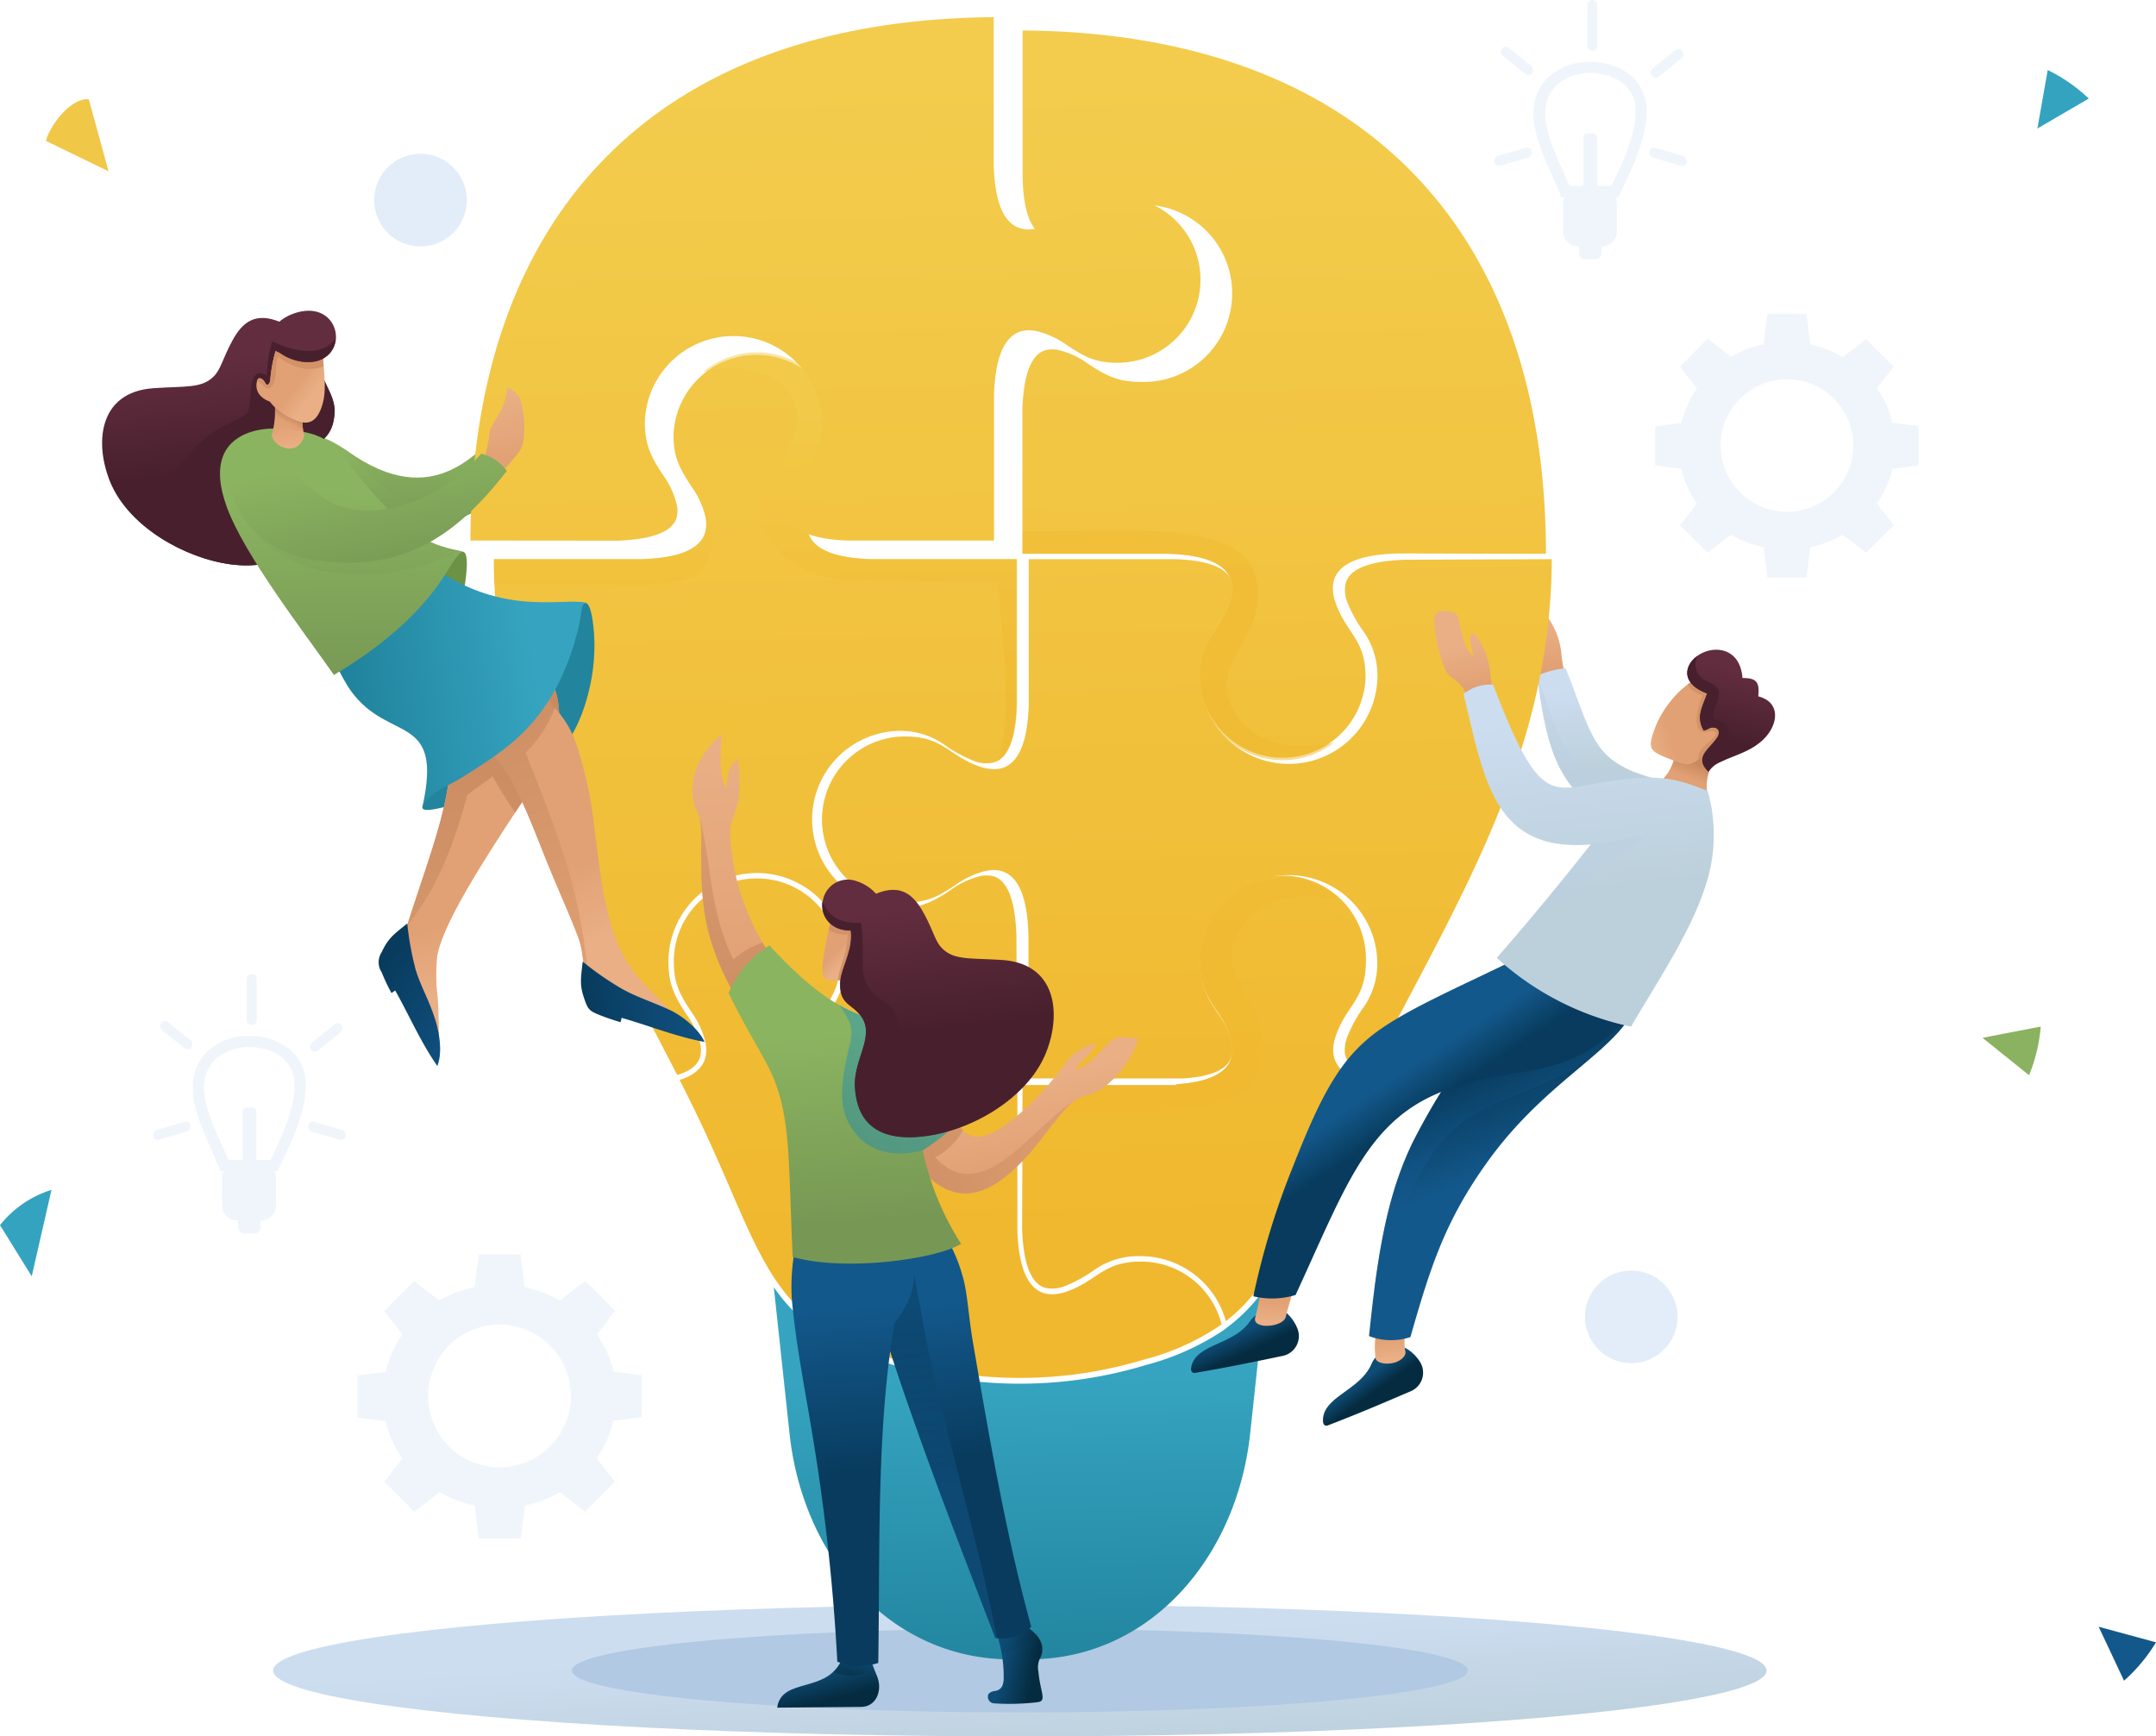 <svg xmlns="http://www.w3.org/2000/svg" xmlns:xlink="http://www.w3.org/1999/xlink" viewBox="0 0 288.1 232.03"><defs><style>.cls-1{isolation:isolate;}.cls-2{fill:url(#linear-gradient);}.cls-3{fill:#b1c9e2;}.cls-10,.cls-11,.cls-12,.cls-13,.cls-14,.cls-15,.cls-16,.cls-17,.cls-18,.cls-19,.cls-20,.cls-21,.cls-22,.cls-23,.cls-24,.cls-25,.cls-26,.cls-27,.cls-28,.cls-29,.cls-3,.cls-30,.cls-31,.cls-32,.cls-33,.cls-34,.cls-35,.cls-36,.cls-37,.cls-38,.cls-39,.cls-4,.cls-40,.cls-41,.cls-42,.cls-43,.cls-44,.cls-45,.cls-46,.cls-47,.cls-48,.cls-49,.cls-5,.cls-50,.cls-51,.cls-52,.cls-53,.cls-54,.cls-55,.cls-56,.cls-57,.cls-58,.cls-59,.cls-6,.cls-60,.cls-61,.cls-62,.cls-63,.cls-64,.cls-65,.cls-66,.cls-68,.cls-69,.cls-7,.cls-70,.cls-71,.cls-72,.cls-8,.cls-9{fill-rule:evenodd;}.cls-4{fill:url(#linear-gradient-2);}.cls-10,.cls-13,.cls-27,.cls-37,.cls-44,.cls-5,.cls-56,.cls-58,.cls-60,.cls-63,.cls-7{mix-blend-mode:multiply;}.cls-10,.cls-44,.cls-5,.cls-56,.cls-58,.cls-60,.cls-63,.cls-7{opacity:0.5;}.cls-5{fill:url(#linear-gradient-3);}.cls-6{fill:url(#linear-gradient-4);}.cls-7{fill:url(#linear-gradient-5);}.cls-8{fill:url(#linear-gradient-6);}.cls-9{fill:url(#linear-gradient-7);}.cls-10{fill:url(#linear-gradient-8);}.cls-11{fill:url(#linear-gradient-9);}.cls-12{fill:url(#linear-gradient-10);}.cls-13,.cls-27,.cls-37{opacity:0.35;}.cls-13{fill:url(#linear-gradient-11);}.cls-14{fill:url(#linear-gradient-12);}.cls-15{fill:#6b9245;}.cls-16{fill:#23849d;}.cls-17{fill:url(#linear-gradient-13);}.cls-18{fill:url(#linear-gradient-14);}.cls-19{fill:url(#linear-gradient-15);}.cls-20{fill:url(#linear-gradient-16);}.cls-21{fill:#48202d;}.cls-22{fill:url(#linear-gradient-17);}.cls-23{fill:url(#linear-gradient-18);}.cls-24{fill:url(#linear-gradient-19);}.cls-25{fill:url(#linear-gradient-20);}.cls-26{fill:url(#linear-gradient-21);}.cls-27{fill:url(#linear-gradient-22);}.cls-28{fill:url(#linear-gradient-23);}.cls-29{fill:url(#linear-gradient-24);}.cls-30{fill:url(#linear-gradient-25);}.cls-31{fill:#d39268;}.cls-32{fill:#622d3f;}.cls-33{fill:url(#linear-gradient-26);}.cls-34{fill:url(#linear-gradient-27);}.cls-35{fill:url(#linear-gradient-28);}.cls-36{fill:url(#linear-gradient-29);}.cls-37{fill:#bbcee3;}.cls-38{fill:url(#linear-gradient-30);}.cls-39{fill:url(#linear-gradient-31);}.cls-40{fill:url(#linear-gradient-32);}.cls-41{fill:url(#linear-gradient-33);}.cls-42{fill:url(#linear-gradient-34);}.cls-43{fill:url(#linear-gradient-35);}.cls-44{fill:url(#linear-gradient-36);}.cls-45{fill:url(#linear-gradient-37);}.cls-46{fill:url(#linear-gradient-38);}.cls-47{fill:url(#linear-gradient-39);}.cls-48{fill:url(#linear-gradient-40);}.cls-49{fill:url(#linear-gradient-41);}.cls-50{fill:url(#linear-gradient-42);}.cls-51{fill:url(#linear-gradient-43);}.cls-52{fill:url(#linear-gradient-44);}.cls-53{fill:url(#linear-gradient-45);}.cls-54{fill:url(#linear-gradient-46);}.cls-55{fill:url(#linear-gradient-47);}.cls-56{fill:url(#linear-gradient-48);}.cls-57{fill:url(#linear-gradient-49);}.cls-58{fill:url(#linear-gradient-50);}.cls-59{fill:url(#linear-gradient-51);}.cls-60{fill:url(#linear-gradient-52);}.cls-61{fill:url(#linear-gradient-53);}.cls-62{fill:url(#linear-gradient-54);}.cls-63{fill:url(#linear-gradient-55);}.cls-64{fill:url(#linear-gradient-56);}.cls-65{fill:url(#linear-gradient-57);}.cls-66{fill:#eff5fb;}.cls-67,.cls-68{fill:#e3edf9;}.cls-69{fill:#f1c748;}.cls-70{fill:#34a3c0;}.cls-71{fill:#8ab260;}.cls-72{fill:#13588a;}</style><linearGradient id="linear-gradient" x1="137.05" y1="236.25" x2="136.02" y2="218.92" gradientUnits="userSpaceOnUse"><stop offset="0" stop-color="#bcd0db"/><stop offset="1" stop-color="#ccddf0"/></linearGradient><linearGradient id="linear-gradient-2" x1="156.9" y1="12.73" x2="159.96" y2="165.07" gradientUnits="userSpaceOnUse"><stop offset="0" stop-color="#f3cc4d"/><stop offset="1" stop-color="#f0b82e"/></linearGradient><linearGradient id="linear-gradient-3" x1="157.15" y1="13.17" x2="157.7" y2="132.72" xlink:href="#linear-gradient-2"/><linearGradient id="linear-gradient-4" x1="170.34" y1="9.82" x2="173.43" y2="163.82" xlink:href="#linear-gradient-2"/><linearGradient id="linear-gradient-5" x1="156.88" y1="16.66" x2="157.38" y2="79" xlink:href="#linear-gradient-2"/><linearGradient id="linear-gradient-6" x1="136.5" y1="183.8" x2="137.26" y2="223.76" gradientUnits="userSpaceOnUse"><stop offset="0" stop-color="#36a4c0"/><stop offset="1" stop-color="#21849e"/></linearGradient><linearGradient id="linear-gradient-7" x1="99.68" y1="12.24" x2="102.77" y2="166.24" xlink:href="#linear-gradient-2"/><linearGradient id="linear-gradient-8" x1="100.65" y1="54.38" x2="101.14" y2="89.12" xlink:href="#linear-gradient-2"/><linearGradient id="linear-gradient-9" x1="123.79" y1="12.18" x2="126.87" y2="165.58" xlink:href="#linear-gradient-2"/><linearGradient id="linear-gradient-10" x1="56.36" y1="58.71" x2="56.39" y2="71.42" gradientUnits="userSpaceOnUse"><stop offset="0" stop-color="#8bb460"/><stop offset="1" stop-color="#779854"/></linearGradient><linearGradient id="linear-gradient-11" x1="54.64" y1="61.74" x2="54.46" y2="72.84" xlink:href="#linear-gradient-10"/><linearGradient id="linear-gradient-12" x1="110.75" y1="10.42" x2="113.78" y2="161.32" xlink:href="#linear-gradient-2"/><linearGradient id="linear-gradient-13" x1="66.75" y1="121.69" x2="69.07" y2="130.29" gradientUnits="userSpaceOnUse"><stop offset="0" stop-color="#e1a174"/><stop offset="1" stop-color="#eaaf85"/></linearGradient><linearGradient id="linear-gradient-14" x1="65.69" y1="94.13" x2="49.21" y2="155.19" gradientUnits="userSpaceOnUse"><stop offset="0" stop-color="#c98a60"/><stop offset="1" stop-color="#e1a174"/></linearGradient><linearGradient id="linear-gradient-15" x1="67.18" y1="140.38" x2="50.68" y2="128.94" gradientUnits="userSpaceOnUse"><stop offset="0" stop-color="#13588b"/><stop offset="1" stop-color="#083b5d"/></linearGradient><linearGradient id="linear-gradient-16" x1="28.08" y1="47.92" x2="29.9" y2="62.85" gradientUnits="userSpaceOnUse"><stop offset="0" stop-color="#622d3f"/><stop offset="1" stop-color="#48202d"/></linearGradient><linearGradient id="linear-gradient-17" x1="76.31" y1="116.07" x2="80.7" y2="125.13" xlink:href="#linear-gradient-13"/><linearGradient id="linear-gradient-18" x1="61.35" y1="84.36" x2="80.79" y2="133.37" xlink:href="#linear-gradient-14"/><linearGradient id="linear-gradient-19" x1="97.47" y1="131.86" x2="78.18" y2="135.23" xlink:href="#linear-gradient-15"/><linearGradient id="linear-gradient-20" x1="71.63" y1="88.48" x2="47.33" y2="92.03" xlink:href="#linear-gradient-6"/><linearGradient id="linear-gradient-21" x1="45.65" y1="66.2" x2="45.76" y2="91.51" xlink:href="#linear-gradient-10"/><linearGradient id="linear-gradient-22" x1="46.4" y1="65.35" x2="46.09" y2="79.43" xlink:href="#linear-gradient-10"/><linearGradient id="linear-gradient-23" x1="38.23" y1="56.6" x2="39" y2="59.82" xlink:href="#linear-gradient-13"/><linearGradient id="linear-gradient-24" x1="38.76" y1="55.64" x2="38.34" y2="56.49" xlink:href="#linear-gradient-14"/><linearGradient id="linear-gradient-25" x1="39.96" y1="51.09" x2="41.89" y2="52.55" xlink:href="#linear-gradient-13"/><linearGradient id="linear-gradient-26" x1="67.66" y1="61.38" x2="66.18" y2="52.88" xlink:href="#linear-gradient-13"/><linearGradient id="linear-gradient-27" x1="48.58" y1="60.62" x2="52.16" y2="77.99" xlink:href="#linear-gradient-10"/><linearGradient id="linear-gradient-28" x1="205.99" y1="89.23" x2="204.78" y2="83.79" xlink:href="#linear-gradient-13"/><linearGradient id="linear-gradient-29" x1="216" y1="102.72" x2="214.85" y2="91.37" xlink:href="#linear-gradient"/><linearGradient id="linear-gradient-30" x1="156.97" y1="12.08" x2="160.02" y2="163.83" xlink:href="#linear-gradient-2"/><linearGradient id="linear-gradient-31" x1="183.42" y1="186.24" x2="182.04" y2="184.32" gradientUnits="userSpaceOnUse"><stop offset="0" stop-color="#052b40"/><stop offset="1" stop-color="#0e4c76"/></linearGradient><linearGradient id="linear-gradient-32" x1="185.92" y1="178.83" x2="186.3" y2="181.39" xlink:href="#linear-gradient-13"/><linearGradient id="linear-gradient-33" x1="166.48" y1="180.79" x2="165.31" y2="178.22" xlink:href="#linear-gradient-31"/><linearGradient id="linear-gradient-34" x1="170.29" y1="173.94" x2="170.15" y2="176.61" xlink:href="#linear-gradient-13"/><linearGradient id="linear-gradient-35" x1="201.08" y1="156.05" x2="196.49" y2="144.47" xlink:href="#linear-gradient-15"/><linearGradient id="linear-gradient-36" x1="200.46" y1="150.69" x2="196.8" y2="142.14" xlink:href="#linear-gradient-15"/><linearGradient id="linear-gradient-37" x1="186.28" y1="144.11" x2="189.46" y2="148.88" xlink:href="#linear-gradient-15"/><linearGradient id="linear-gradient-38" x1="196.49" y1="91.81" x2="195.28" y2="86.37" xlink:href="#linear-gradient-13"/><linearGradient id="linear-gradient-39" x1="226.9" y1="102.1" x2="226.1" y2="104.16" xlink:href="#linear-gradient-14"/><linearGradient id="linear-gradient-40" x1="222.88" y1="97.5" x2="219.83" y2="98.43" xlink:href="#linear-gradient-13"/><linearGradient id="linear-gradient-41" x1="232.25" y1="89.65" x2="229.68" y2="98.59" xlink:href="#linear-gradient-16"/><linearGradient id="linear-gradient-42" x1="214.16" y1="118.93" x2="211.6" y2="95.29" xlink:href="#linear-gradient"/><linearGradient id="linear-gradient-43" x1="138.21" y1="155.61" x2="135.86" y2="144.22" xlink:href="#linear-gradient-13"/><linearGradient id="linear-gradient-44" x1="111.05" y1="159.75" x2="148.39" y2="144.76" xlink:href="#linear-gradient-14"/><linearGradient id="linear-gradient-45" x1="98.82" y1="131.9" x2="97.45" y2="99.27" xlink:href="#linear-gradient-13"/><linearGradient id="linear-gradient-46" x1="103.24" y1="142.02" x2="91.7" y2="97.23" xlink:href="#linear-gradient-14"/><linearGradient id="linear-gradient-47" x1="138.35" y1="222.77" x2="133.96" y2="221.83" xlink:href="#linear-gradient-31"/><linearGradient id="linear-gradient-48" x1="139.13" y1="219.41" x2="133.72" y2="218.38" xlink:href="#linear-gradient-31"/><linearGradient id="linear-gradient-49" x1="110.85" y1="227.16" x2="109.86" y2="223.23" xlink:href="#linear-gradient-31"/><linearGradient id="linear-gradient-50" x1="113.82" y1="223.67" x2="115.16" y2="221.23" xlink:href="#linear-gradient-31"/><linearGradient id="linear-gradient-51" x1="124.62" y1="174.32" x2="127.2" y2="195.38" xlink:href="#linear-gradient-15"/><linearGradient id="linear-gradient-52" x1="124.95" y1="198.87" x2="123.35" y2="176.84" xlink:href="#linear-gradient-15"/><linearGradient id="linear-gradient-53" x1="114.24" y1="174.71" x2="116.14" y2="197.22" xlink:href="#linear-gradient-15"/><linearGradient id="linear-gradient-54" x1="113.13" y1="137.99" x2="114.8" y2="163.23" xlink:href="#linear-gradient-10"/><linearGradient id="linear-gradient-55" x1="129.94" y1="134.88" x2="105.81" y2="153.05" xlink:href="#linear-gradient-6"/><linearGradient id="linear-gradient-56" x1="112.24" y1="126.69" x2="113.42" y2="127.87" xlink:href="#linear-gradient-13"/><linearGradient id="linear-gradient-57" x1="124.49" y1="121.19" x2="126.41" y2="137.32" xlink:href="#linear-gradient-16"/></defs><g class="cls-1"><g id="レイヤー_2" data-name="レイヤー 2"><g id="文字"><ellipse class="cls-2" cx="136.28" cy="223.23" rx="99.78" ry="8.8"/><path class="cls-3" d="M136.28,228.83c-33.07,0-59.87-2.51-59.87-5.6s26.8-5.6,59.87-5.6,59.87,2.51,59.87,5.6S169.34,228.83,136.28,228.83Z"/><path class="cls-4" d="M136.65,145h20.63l-.16-.11c3.58-.23,8.46-1.22,7.41-5.79a11.85,11.85,0,0,0-1.92-4c-1.52-2.3-2.28-3.78-2.28-6.65a11.1,11.1,0,1,1,22.19,0c0,5.09-2.55,5.8-4,9.91-1.05,3,.2,5,3.21,5.92q-1.09,2.15-2.12,4.26c-6.64,13.69-8.51,22.37-15.8,28a11.83,11.83,0,0,0-11.41-8.68,10.21,10.21,0,0,0-6.09,1.78,18.55,18.55,0,0,1-4.05,2.23,4.32,4.32,0,0,1-2.68.19c-2.6-.86-2.9-5.6-3-7.79Z"/><path class="cls-5" d="M136.65,145h20.63l-.16-.11c3.58-.23,8.46-1.22,7.41-5.79a12,12,0,0,0-1.92-4c-1.52-2.3-2.29-3.78-2.29-6.65a11.1,11.1,0,0,1,18.45-8.31c-5.37-1.07-9.89,0-12.3,3-5,6.28,1.48,9.51,2.25,15.55.39,3-.53,5.73-2.84,7.22-5.83,3.79-19.38,2.34-29.23,2.59Z"/><path class="cls-6" d="M206.58,74c0-43.95-25.27-69.6-69.93-69.93V23.78c.06,2.19.36,6.93,3,7.79a4.32,4.32,0,0,0,2.68-.19,18.14,18.14,0,0,0,4.05-2.23,10.21,10.21,0,0,1,6.09-1.78,11.84,11.84,0,1,1,0,23.67c-3,0-4.63-.81-7.05-2.41a11.19,11.19,0,0,0-3.8-1.81,3.66,3.66,0,0,0-2,0c-2.6.86-2.9,5.59-3,7.76V74H156c3.57.11,9.65.79,8.49,5.84a11.94,11.94,0,0,1-1.92,4c-1.52,2.3-2.28,3.78-2.28,6.65a11.1,11.1,0,0,0,22.19,0c0-5.1-2.55-5.8-4-9.91-1.94-5.6,4.13-6.5,8.28-6.62Z"/><path class="cls-7" d="M136.65,71v3H156c3.57.11,9.65.79,8.49,5.84a11.94,11.94,0,0,1-1.92,4c-1.52,2.3-2.29,3.78-2.29,6.65a11.11,11.11,0,0,0,17.92,8.76c-5.44,1.11-10,.09-12.44-3-5-6.27,1.48-9.51,2.25-15.55.39-3-.53-5.72-2.84-7.22C159.51,69.84,146.44,71.14,136.65,71Z"/><path class="cls-8" d="M103.4,172l2.11,19.61c1.77,16.46,13.32,30.11,29.6,30.13h2.33c16.29,0,27.83-13.67,29.61-30.13L169.16,172a24.3,24.3,0,0,1-1.67,2.12,22.41,22.41,0,0,1-3.17,3l-.23.18h0l-.11.08-.58.44v0a34.37,34.37,0,0,1-10.29,4.59,58.12,58.12,0,0,1-33.66,0c-5.53-1.57-10.53-3.87-14.39-8.26A24.05,24.05,0,0,1,103.4,172Z"/><path class="cls-9" d="M135.91,144.15H114.49c-3.42-.35-7-1.41-5.55-5.5a18.62,18.62,0,0,1,2.23-4.06A10.18,10.18,0,0,0,113,128.5a11.84,11.84,0,1,0-23.68,0c0,3,.81,4.63,2.41,7.05a11,11,0,0,1,1.81,3.8c.55,2.38-.76,3.6-3,4.28h-.06C78.84,120.84,66,101,66,74.72H85.73c3.58-.11,9.66-.79,8.5-5.84a11.85,11.85,0,0,0-1.92-4C90.79,62.54,90,61.06,90,58.19a11.1,11.1,0,0,1,22.19,0c0,5.1-2.55,5.8-4,9.91-1.94,5.6,4.14,6.5,8.28,6.62h19.38V94.1c-.06,2.17-.36,6.91-3,7.77a4.25,4.25,0,0,1-2.68-.18,18.62,18.62,0,0,1-4.06-2.23,10.18,10.18,0,0,0-6.09-1.79,11.84,11.84,0,0,0,0,23.67c3,0,4.63-.8,7-2.4a11.22,11.22,0,0,1,3.8-1.82,3.7,3.7,0,0,1,2,0c2.6.86,2.9,5.59,3,7.77Z"/><path class="cls-10" d="M66.05,78.13C66,77,66,75.87,66,74.72H85.73c3.58-.11,9.66-.79,8.5-5.84a9,9,0,0,0-.6-1.75c1.91,1.66,1.8,7.66,0,9.14s-5.07,1.79-7.34,1.86ZM93.9,49.77c5.14-1.64,13.49.23,12.49,7-.6,4.1-4.43,7.91-4.76,9.73-.92,5,3.69,10.45,11.14,10.92l20.7.39c-.12,3.89,2.28,17.31-.22,23.91,2.32-1.12,2.6-5.56,2.66-7.65V74.72H116.53c-4.14-.12-10.22-1-8.28-6.62,1.42-4.11,4-4.82,4-9.91A11.11,11.11,0,0,0,93.9,49.77Z"/><path class="cls-11" d="M90.82,144.31q1.08,2.13,2.09,4.21c9.13,18.8,9.25,28.15,26.75,33.15a57.34,57.34,0,0,0,33.23,0A32.47,32.47,0,0,0,163.21,177l0-.14a11.11,11.11,0,0,0-10.74-8.28c-5.09,0-5.8,2.55-9.9,4-5.6,1.94-6.5-4.14-6.62-8.29V145H116.52c-4.14-.12-10.22-1-8.28-6.62,1.43-4.1,4-4.81,4-9.9a11.1,11.1,0,1,0-22.2,0c0,2.86.76,4.35,2.28,6.64a11.71,11.71,0,0,1,1.92,4.05C94.85,141.93,93.36,143.51,90.82,144.31Z"/><path class="cls-12" d="M69.43,54.19C64.12,61,57.85,68.26,46.64,60.42c-1.35-.94-4.56-3.05-6.57-2.1-3,1.41-2.12,4.32-.72,6.18,3,4,11.37,6.52,16.26,6.23,7.2-.44,13.53-5.31,19-14.42Z"/><path class="cls-13" d="M46.64,60.42c-1.35-.94-4.56-3.05-6.57-2.1-3,1.41-2.12,4.32-.72,6.18,3,4,11.37,6.52,16.26,6.23,5.74-.35,10.94-3.52,15.6-9.41C58.78,71.85,53,68,46.64,60.42Z"/><path class="cls-14" d="M62.86,72.23C63,28.28,88,2.61,132.79,2.3V22c.12,4.15,1,10.23,6.62,8.28,4.11-1.42,4.81-4,9.91-4a11.1,11.1,0,0,1,0,22.2c-2.87,0-4.35-.77-6.65-2.29a11.83,11.83,0,0,0-4-1.91c-5-1.16-5.73,4.92-5.84,8.49V72.23H113.42c-2.17-.07-6.92-.36-7.78-3a4.32,4.32,0,0,1,.19-2.68,18.62,18.62,0,0,1,2.23-4.06,10.17,10.17,0,0,0,1.78-6.09,11.84,11.84,0,0,0-23.67,0c0,3,.81,4.63,2.41,7.05a11.19,11.19,0,0,1,1.81,3.8,3.7,3.7,0,0,1,0,2c-.85,2.59-5.59,2.89-7.77,3Z"/><path class="cls-15" d="M61.74,80.36c.15-.86,1.24-6.25.2-6.6-.76-.27-2.31,1.14-4.11,4.7Z"/><path class="cls-16" d="M56.45,107.79c-.23,1.13,3.38-.08,8.89-1.52l-1-5.26C62.39,102.19,56.83,105.89,56.45,107.79Z"/><path class="cls-16" d="M72.27,94.21c1.12-5.36,5-13,5.72-13.55s1.2,1.36,1.39,4c.45,6.2-1.81,12.44-3.92,14.92Z"/><path class="cls-17" d="M68.2,82.09c6.2,9,9.69,12.82,2.47,23.72-5.7,8.61-11.43,17.4-12.24,21.93a24.34,24.34,0,0,0,.06,5.57c.13,1.95.15,4.54.19,7l-4.26-7.2-.74-6,.66-3.27C59,109.2,63,101.91,57.93,86.7Z"/><path class="cls-18" d="M68.2,82.09c6.2,9,9.69,12.82,2.47,23.72l-1.85,2.8c-1-1.58-2-3.07-3-4.86-1.14.93-2.24,1.55-3.38,2.48-2.16,8.13-4.62,13.22-8.06,17.53C59,109.16,63,101.86,57.93,86.7Z"/><path class="cls-19" d="M54.42,123.41a39.8,39.8,0,0,0,1.11,6.11c.66,2.26,1.81,4.08,2.64,6.78.6,1.92.95,4.42.27,6.15-2.21-3.16-3.74-6.73-5.63-10.09l-.5.34A27.83,27.83,0,0,1,51,129.93a2.45,2.45,0,0,1,0-2.69C51.84,125.45,52.48,124.94,54.42,123.41Z"/><path class="cls-20" d="M37.51,43.06c-3.4-1.44-5.13,0-6.46,2.46s-1.54,3.84-2.49,4.78c-1.6,1.61-3.69,1.28-8,1.57-7.55.49-7.94,7.6-5.77,12.67,2.57,6,10,10,15.79,10.84,7.23,1,9.42-2.45,9.61-6.62.12-2.75-.8-4.56-.58-5.63.89-4.36,4.81-3,5.08-8,.14-2.74-2.45-4.66-2.15-8.11C45.69,40.81,39.76,40.87,37.51,43.06Z"/><path class="cls-21" d="M14.51,63.76c.1.27.2.52.31.78,2.57,6,10,10,15.79,10.84,7.23,1,9.42-2.45,9.61-6.62.12-2.75-.8-4.56-.58-5.63.89-4.36,4.81-3,5.08-8,.14-2.74-2.45-4.66-2.15-8.11l.17-.36c-1.67.46-3.89.09-6.35-1.11a15.63,15.63,0,0,0-.7,4.65c-1.59-.92-2,.25-2.17,2-.16,2.47-.25,3-1.06,3.44-5.11,2.49-5.54,3-9.64,7.78C19.88,66.87,18.16,66.11,14.51,63.76Z"/><path class="cls-22" d="M61,81.18C75.83,96.76,75.87,94.24,78.31,104c1.67,6.72,1.38,16.14,4.74,23.25,1.36,2.85,3.21,4.51,8.27,9.47l-4.69-.69-8.11-4c-.6-2.34-.48-4.66-1.2-6.7-1-2.73-2.72-6.47-4.3-10.39s-3.2-8.34-5.3-11.76C65.5,99.6,58.56,93.94,55.23,91Z"/><path class="cls-23" d="M61,81.18C68.24,88.77,72,92.07,74.14,94.58a16.42,16.42,0,0,1-3.91,6c5.32,13.34,7.41,19,8.57,31.68l-.28-.14c-.6-2.34-.48-4.66-1.2-6.7-1-2.73-2.72-6.47-4.3-10.39s-3.2-8.34-5.3-11.76C65.5,99.6,58.56,93.94,55.23,91Z"/><path class="cls-24" d="M77.87,128.5A39.68,39.68,0,0,0,83,132.07c2,1.14,3.8,1.67,6.38,2.83,1.82.83,4,2.62,4.77,4.33-3.79-.69-7.39-2.17-11.09-3.22l-.13.59c-1.12-.34-2-.64-2.9-1-1.15-.48-1.45-.66-1.88-1.93C77.46,131.76,77.56,131,77.87,128.5Z"/><path class="cls-25" d="M55.34,73.77c10.49,9.15,19.47,6,23,6.77-.69,0-.59,1.27-1,3.17-3.11,12.9-10,16.59-15.46,20.09-2.1,1.36-4.18,1.8-5.43,4,2.8-12.64-4.45-8.49-9.51-15.41-1.45-2-2.88-5.39-4.33-8.56Z"/><path class="cls-26" d="M44.62,90.19c5.69-3.37,11.35-7.84,14.9-13.47,1-1.65,1.89-3,2.4-3-4.18-.89-6.59-1.51-12.67-8.49-2.86-3.3-4-6.32-7.83-7.32-6.54-1.71-10.5.16-11.6,3-.73,1.84-.48,4.2.49,6.85C32.69,74.26,40.6,84.44,44.62,90.19Z"/><path class="cls-27" d="M61.45,73.65c-3.67-.8-6.05-1.57-11.19-7.26-5.34.76-9.44-3-13.81-5.29A3.74,3.74,0,0,0,31.38,63c-.47,1.53-.24,4.5,2,7.36C39.51,78.31,51.57,78.28,61.45,73.65Z"/><path class="cls-28" d="M36.75,54.19a12.11,12.11,0,0,1-.46,4c.47,1.77,3.61,2.82,4.38,0a5.58,5.58,0,0,1-.22-2.12L39,54.81Z"/><path class="cls-29" d="M36.75,54.19c0,.53,0,.94,0,1.31.53,1,2.35,2.33,3.77,2.09a5.71,5.71,0,0,1-.06-1.48L39,54.81Z"/><path class="cls-30" d="M43.15,47.66c.2,2.84.6,5.16-.42,7.34-.88,1.86-2.21,1.67-3.58,1a7.56,7.56,0,0,1-3.1-2.34A3.13,3.13,0,0,1,34.93,53a2,2,0,0,1-.48-2.33c.21-.3.71-.08,1,.5s.66,0,.67-.5a20,20,0,0,1,.7-3.78C38.75,47.88,41.25,49.12,43.15,47.66Z"/><path class="cls-31" d="M43.15,47.66c0,.44.07.88.1,1.3-1.94.71-4,.3-6.09-1.3C36.71,49,37,50,36.67,50.92c-.22.76-.55,1.09-1,.93-.65-.23-.55-.67-1.35-.88a.91.91,0,0,1,.13-.26c.21-.3.71-.08,1,.5s.66,0,.67-.5a20,20,0,0,1,.7-3.78C38.75,47.88,41.25,49.12,43.15,47.66Z"/><path class="cls-32" d="M41.9,48.33c-2.17.36-5.56-1-5.64-3.13-.07-1.94,2.15-3.24,4.05-3.59C45.5,40.67,46.64,47.55,41.9,48.33Z"/><path class="cls-21" d="M41.9,48.33c-2,.33-5-.81-5.55-2.63a.36.36,0,0,1,0-.11c3.77,1.85,7,1.72,8.5-.33A3.31,3.31,0,0,1,41.9,48.33Z"/><path class="cls-33" d="M66.5,63.55,68,62.06c1.59-2,2-2,2.05-4.67a12.58,12.58,0,0,0-.51-4,3,3,0,0,0-1.76-1.58c-.26,3.19-2,4.31-2.38,6a14,14,0,0,1-1,4.21Z"/><path class="cls-34" d="M64.3,60.63a5.83,5.83,0,0,1,3.42,2.29C61.1,71.5,53.81,76.68,41.94,74.82c-12.11-1.9-13.84-15.11-7.82-14.56,3.35.31,6.09,4.63,9.89,6.73C48,69.21,56.65,69.05,64.3,60.63Z"/><path class="cls-35" d="M205.91,90.75l3.51.19a13.88,13.88,0,0,1-.78-3.59,9.89,9.89,0,0,0-1.52-4.42c-.88-1.39-1.41-1-1.05.7.1.48.22.94.38,1.53-1.34-1.31-1.22-1.88-1.77-3.78-.22-.79-.32-1.59-.39-1.67-.61-.72-2.44-.93-2.95-.22s.24,4.33.54,5.29c.52,1.68.79,2.55,1.54,3.11C205,89.09,204.74,89.08,205.91,90.75Z"/><path class="cls-36" d="M205.41,90.3a12.31,12.31,0,0,1,3.8-1c1.81,4.44,2.71,7.81,4.36,10.25,1.86,2.75,5,4,10.09,5.16L226,109.1l-8.08,2.61C209,105.8,207,102.86,205.41,90.3Z"/><path class="cls-37" d="M205.41,90.3c3.88,10.9,3.89,13.21,13.15,12.89a38.4,38.4,0,0,0,5.1,1.5L226,109.1l-8.08,2.61C209,105.8,207,102.86,205.41,90.3Z"/><path class="cls-38" d="M207.36,74.72c-.12,26.44-12.7,45.8-24.48,68.87l-.06,0c-2.66-.8-3.72-2.32-2.8-5a18.33,18.33,0,0,1,2.23-4.05,10.23,10.23,0,0,0,1.79-6.1,11.84,11.84,0,0,0-23.67,0c0,3,.8,4.63,2.4,7a11,11,0,0,1,1.82,3.8c.91,4-3.57,4.66-6.5,4.87H137.43V124.9c-.11-3.58-.8-9.65-5.84-8.49a11.83,11.83,0,0,0-4,1.91c-2.3,1.52-3.79,2.29-6.65,2.29a11.1,11.1,0,0,1,0-22.2c5.09,0,5.8,2.55,9.91,4,5.6,1.94,6.49-4.13,6.62-8.27V74.72h19.38c2.17.06,6.9.36,7.76,3a3.66,3.66,0,0,1,0,2,11.11,11.11,0,0,1-1.81,3.8c-1.61,2.42-2.41,4-2.41,7.06a11.84,11.84,0,0,0,23.67,0,10.23,10.23,0,0,0-1.79-6.1,18.33,18.33,0,0,1-2.23-4,4.25,4.25,0,0,1-.18-2.68c.86-2.6,5.6-2.9,7.78-3Z"/><path class="cls-39" d="M188.11,180.31a5.4,5.4,0,0,1,1.61,1.63,2.7,2.7,0,0,1-1.28,4c-3.8,1.63-7.15,3.06-11,4.53-.52.2-.64-.34-.65-.5-.2-3.32,4.93-4.1,6.48-7.71C184,180.48,186.66,179.3,188.11,180.31Z"/><path class="cls-40" d="M184.19,176.82a11,11,0,0,0-.38,4.64c.05.67,1.42.95,2.54.62.86-.24,1.6-.92,1.44-1.51a7.1,7.1,0,0,1,.34-3.75Z"/><path class="cls-41" d="M172.12,175.64a5.48,5.48,0,0,1,1.26,1.92,2.7,2.7,0,0,1-2,3.63c-4.06.85-7.62,1.58-11.68,2.26-.55.09-.56-.47-.54-.62.46-3.3,5.65-3,7.88-6.28C168.09,175,170.9,174.37,172.12,175.64Z"/><path class="cls-42" d="M168.73,171.43c-.4,1.57-.54,3-1,4.63s3.74,1.34,4.08-.08c.29-1.24.73-2.53,1-3.75Z"/><path class="cls-43" d="M207.51,127.62a90.77,90.77,0,0,0-18.78,25.13c-3.19,6.65-4.59,13.91-5.79,25.79a8.26,8.26,0,0,0,5.53.13c2.54-8.86,4.45-15.17,10-23,8.43-12,18.69-15.46,20.57-22.53Z"/><path class="cls-44" d="M207.51,127.62a90.77,90.77,0,0,0-18.78,25.13c-2.6,5.42-4,11.24-5.09,19.64,5.17-15.89,8.34-21.6,16.2-24.94,4.49-1.91,10.33-3.9,13.92-7.12,2.61-2.33,4.55-4.52,5.27-7.22Z"/><path class="cls-45" d="M204.24,127.35c-9.41,4.66-17,7.75-21.34,11.37s-6.8,8.71-10.19,17.33a102.4,102.4,0,0,0-5.23,17.17,10.86,10.86,0,0,0,5.64-.17c6.3-13.61,9.22-22.39,18.26-26.61,10.64-5,17.7-.64,27-11.44Z"/><path class="cls-46" d="M196.41,93.33l3.51.19a13.71,13.71,0,0,1-.78-3.59,9.93,9.93,0,0,0-1.52-4.42c-.88-1.38-1.41-1-1.05.7.1.49.22,1,.38,1.53-1.34-1.31-1.22-1.88-1.77-3.77-.22-.79-.32-1.6-.39-1.67-.61-.72-2.43-.93-2.95-.22s.24,4.33.54,5.28c.52,1.69.79,2.56,1.54,3.12C195.5,91.67,195.24,91.66,196.41,93.33Z"/><path class="cls-47" d="M224,100.53c-.45,1.37-.73,2.8-2.37,4.08l7.14,3.8c-1.24-3.53-.69-5,.45-7.07l-3-.86Z"/><path class="cls-48" d="M226.4,90.94c-1.87.87-4.35,3.77-5.3,6.48-.32.92-.76,2-.34,2.66s1.52,1,3.08,1.64c2.28.88,2.3.24,4.46-1.16L232.55,97l-1.86-5.81Z"/><path class="cls-31" d="M226.4,90.94a5.4,5.4,0,0,0-.9.53c.41.68.74,1,2,1.47-.54,1.23-1.5,4.51.1,4.9a5.39,5.39,0,0,0,1.12-.16c.45,0,.84.31.31.84-1.44,1.45-2.07,1.52-2.12,3,.37-.26.8-.59,1.4-1L232.55,97l-1.86-5.81Z"/><path class="cls-49" d="M228.12,92.67c-3.62-1.36-3-3.79-1.34-5,2-1.5,5.75-1.29,6.06,2.93,1.83,0,2.32.48,2.11,2.45,3,.78,2.68,3.65.88,5.56-1.65,1.74-3.86,2.25-5.92,3.2a11.21,11.21,0,0,0-1.78,1,1.52,1.52,0,0,1-.53-1.77c.13-.46,1.33-1.62,1.9-2.49.42-.64.25-1.41-.72-1.33-.28,0-.59.29-1.08.41C226.6,95.84,227.47,94.51,228.12,92.67Z"/><path class="cls-21" d="M228.12,92.67c-3.62-1.36-3-3.79-1.34-5l.08-.06A2.4,2.4,0,0,0,228.07,91c1.6.77,2,1.13,1.24,3.24-.4,1.12-.65,1.83.08,2,1.6.37,2.06,1.39,1.18,3.09a1.86,1.86,0,0,0,0,2.17l-.7.31a3.85,3.85,0,0,0-1.57,1.34c-2-2,.09-3,1.16-4.6.42-.64.25-1.41-.72-1.33-.28,0-.59.29-1.08.41C226.6,95.84,227.47,94.51,228.12,92.67Z"/><path class="cls-50" d="M199.52,91.5c6.45,16.79,7.73,14,16,12.83,6.2-.86,8.45-.34,12.68,1.37a21.71,21.71,0,0,1-.4,13c-2,6-6.14,12.18-9.85,18.49A38.35,38.35,0,0,1,200,128c4.59-5.23,8.26-9.71,12.57-15.16-13,1.11-14.25-8.75-17-20.1A5.56,5.56,0,0,1,199.52,91.5Z"/><path class="cls-37" d="M202.6,125c3.44-4,6.52-7.8,10-12.18,3.34-.47,4.89-.8,7.66-1.41C211.94,117.77,208.89,119.09,202.6,125Z"/><path class="cls-51" d="M145.32,141.05l-1.73,1.77c1.89-.2,3.09-2,4.62-3.5,1.13-1.12,2.43-.66,3.9-.53a13.51,13.51,0,0,1-2.78,4.82c-2.89,3.19-4.09,2.27-6,3.66-1.42,1-4.55,5.58-6.05,7.18-3.51,3.79-7.23,6.48-11.41,4.15-2.48-1.38-4.27-4-5.74-6.36l5.34-5.7c2,3.42,3.32,5.2,4.93,5.35,2.56.23,6.84-3.63,9.84-7.11,2.7-3.14,2.32-3.48,4.3-4.61S146.89,139.44,145.32,141.05Z"/><path class="cls-52" d="M143.93,146.89a5.82,5.82,0,0,0-.59.38c-1.42,1-4.55,5.58-6.05,7.18-3.51,3.79-7.23,6.48-11.41,4.15-2.48-1.38-4.27-4-5.74-6.36l5.34-5.7a19.07,19.07,0,0,0,3.2,4.5,8.75,8.75,0,0,1-3.72,3.61C131.43,161.72,138.41,149.86,143.93,146.89Z"/><path class="cls-53" d="M98.6,107.24a17.66,17.66,0,0,0,0-5.76c-1,.5-1.46,1.85-1.53,3.91-1.15-2-.67-4.91-.67-7.28a13,13,0,0,0-3.15,4.09,8.15,8.15,0,0,0-.53,5.16c.35,1.3,1,1.86,1,3.82-.1,10.08.08,14.39,5.54,23.7l4.69-5.92a31,31,0,0,1-6.3-16.23C97.32,109.71,98,109.85,98.6,107.24Z"/><path class="cls-54" d="M93.53,109.61a6.11,6.11,0,0,1,.18,1.57c-.1,10.08.08,14.39,5.54,23.7l4.69-5.92a29.3,29.3,0,0,1-2.06-3A11.42,11.42,0,0,0,98,128.23c-3.07-6.27-2.88-11.89-4.36-18.56Z"/><path class="cls-55" d="M133.12,218a19.33,19.33,0,0,1,1,6.43c-.07.81-.29,1.41-1.21,1.54a1.3,1.3,0,0,0-.81.38.88.88,0,0,0,.78,1.27,31.61,31.61,0,0,0,5.76-.16c1.3-.17.38-1.25.12-4.08a2.82,2.82,0,0,1,.14-1.63,2.53,2.53,0,0,0,.06-2.59c-.54-1.17-1.65-1.38-2.58-2.85Z"/><path class="cls-56" d="M133.12,218c.24.82.56,2,.78,3,2.2-.67,3.5-1.26,4.29-2.8a15.9,15.9,0,0,1-1.77-1.86Z"/><path class="cls-57" d="M116.45,221.87c.23,1.23.93,2.17,1,3.08.19,1.56-.65,3.12-2.37,3.14l-11.23.1c.6-4.11,6.6-1.83,8.62-6.4l2.61.16Z"/><path class="cls-58" d="M116.45,221.87a5.62,5.62,0,0,0,.34,1.12,5.85,5.85,0,0,1-5.44.45,4.92,4.92,0,0,0,1.16-1.65l2.61.16Z"/><path class="cls-59" d="M123.87,161.84a21.48,21.48,0,0,1,4.69,8.43c.77,2.51.78,5.28,1.53,9.57,2.15,12.48,4.4,25.57,7.71,37.54a5.92,5.92,0,0,1-4.8,1.49c-5.25-13.66-10.79-27.83-15.17-41.81-1.58-5-1.87-8.24-2.35-14.56L121,162Z"/><path class="cls-60" d="M133.24,218.9l-.24,0c-5.25-13.66-10.79-27.83-15.17-41.81-1.58-5-1.87-8.24-2.35-14.56l3.06-.27,3,5.06c1.16,5.24,1.77,9.89,2.82,14.61C127.17,194.47,130.66,205.83,133.24,218.9Z"/><path class="cls-61" d="M107.63,162.05a27,27,0,0,0-1.82,11.52c.5,5.9,1.8,12.28,2.86,18.81a272.34,272.34,0,0,1,3.22,29.67,8.45,8.45,0,0,0,5.47.17c.24-14.34-.27-31.61,2.19-45.46,3.57-4.6,3.43-8.15-.12-14.38l-7.61-.74Z"/><path class="cls-62" d="M102.82,126.33a13.59,13.59,0,0,0-5.46,6.37c3.1,6.36,5.2,9,6.35,12.26,1.88,5.3,1.67,10.49,2.21,23,7,2,19.26.29,22.51-1.75a37.58,37.58,0,0,1-5.14-12.52,26.81,26.81,0,0,0,6-5.14c-4.78-12.44-9-10.73-14.48-13C111.89,134.47,108.22,132.23,102.82,126.33Z"/><path class="cls-63" d="M123.29,153.74a26.81,26.81,0,0,0,6-5.14c-4.78-12.44-9-10.73-14.48-13a19.85,19.85,0,0,1-2.67-1.32h0c2,2.77,1.8,3.66,1.32,5.68-1.09,4.57-1.36,7.64-.07,10.06C116.11,155.2,121.48,154.21,123.29,153.74Z"/><path class="cls-64" d="M111,123.11c-.29,1.29-1.64,6.69-.84,7.59.4.47,1.8.32,2.88.18l3.07-5.06-1.58-2.94-2.32-.41Z"/><path class="cls-31" d="M111,123.11c-.06.25-.15.65-.26,1.14a4,4,0,0,0,2.53.61c0,2.48-1.06,4-1.29,6.13.36,0,.73-.07,1.06-.11l3.07-5.06-1.58-2.94-2.32-.41Z"/><path class="cls-65" d="M117.06,119.43c3.31-1.36,5,.12,6.33,2.51,1.4,2.54,1.55,3.83,2.5,4.78,1.6,1.61,3.69,1.28,8,1.56,7.54.5,7.94,7.6,5.77,12.67-2.58,6-9.95,10.05-15.8,10.85-7.22,1-9.41-2.46-9.6-6.63-.17-3.76,3-7,.54-9.71-1.27-1.39-2.55-1.42-2.51-4,0-1.93,1.78-4.38,1.41-7.11a4.37,4.37,0,0,1-1.33-.16,3.39,3.39,0,1,1,2.13-6.43A5.9,5.9,0,0,1,117.06,119.43Z"/><path class="cls-21" d="M133.41,148a23.38,23.38,0,0,1-9.58,3.77c-7.22,1-9.41-2.46-9.6-6.63-.17-3.76,3-7,.54-9.71-1.27-1.39-2.55-1.42-2.51-4,0-1.93,1.78-4.38,1.41-7.11a4.37,4.37,0,0,1-1.33-.16,3.26,3.26,0,0,1-2.44-3.72c1,2.32,2.59,2.92,5.17,2.89.55,3.56-.29,6,.7,8,1.58,3.27,3.54,1.67,4.38,5.67.87,4.18-.82,6.67,1,9.85C123.29,150.66,129.84,149,133.41,148Z"/><path class="cls-66" d="M241.89,46l-.5-4.06h-5.22l-.5,4.06a14.66,14.66,0,0,0-4.35,1.67l-3.13-2.43L224.5,49l2.26,2.91a13.38,13.38,0,0,0-2.08,4.63l-3.49.45v5.21l3.49.44a13.29,13.29,0,0,0,2.08,4.63l-2.26,2.92,3.69,3.68,3.13-2.42a14.37,14.37,0,0,0,4.35,1.66l.5,4.07h5.22l.5-4.07a14.37,14.37,0,0,0,4.35-1.66l3.13,2.42,3.69-3.68-2.26-2.92a13.29,13.29,0,0,0,2.08-4.63l3.49-.44V56.94l-3.49-.45a13.38,13.38,0,0,0-2.08-4.63L253.06,49l-3.69-3.69-3.13,2.43A14.66,14.66,0,0,0,241.89,46Zm-3.11,4.67a8.86,8.86,0,1,1-8.85,8.85A8.85,8.85,0,0,1,238.78,50.69Z"/><path class="cls-66" d="M70.11,172l-.54-4.39H64L63.4,172a15.72,15.72,0,0,0-4.69,1.79l-3.37-2.61-4,4,2.43,3.14a14.34,14.34,0,0,0-2.24,5l-3.76.48v5.62l3.76.48a14.34,14.34,0,0,0,2.24,5L51.37,198l4,4,3.37-2.61a15.72,15.72,0,0,0,4.69,1.79l.55,4.39h5.62l.54-4.39a15.72,15.72,0,0,0,4.69-1.79L78.17,202l4-4-2.43-3.14a14.51,14.51,0,0,0,2.23-5l3.76-.48v-5.62L82,183.29a14.51,14.51,0,0,0-2.23-5l2.43-3.14-4-4L74.8,173.8A15.72,15.72,0,0,0,70.11,172Zm-3.35,5a9.54,9.54,0,1,1-9.55,9.54A9.54,9.54,0,0,1,66.76,177Z"/><path class="cls-66" d="M214,32.9v.91a.83.83,0,0,1-.82.83h-1.37a.83.83,0,0,1-.82-.83V32.9h-.13a2,2,0,0,1-2-2V27.28a2,2,0,0,1,.22-.92h-.45l-.19-.48c-.28-.73-.64-1.52-1-2.35-1.25-2.75-2.69-5.93-2.51-8.88a6.35,6.35,0,0,1,2.12-4.47A8,8,0,0,1,212,8.27h.34a8.67,8.67,0,0,1,5,1.38,6.08,6.08,0,0,1,2.69,4.85v.27c.07,3.53-1.83,7.52-3.19,10.37l-.59,1.23h-.42a1.87,1.87,0,0,1,.23.92v3.65a2,2,0,0,1-2,2ZM204.75,9.79a.77.77,0,0,0-.11-.95l-3-2.41c-.29-.23-.8-.24-.94.11h0a.76.76,0,0,0,.11.94l3,2.41c.28.24.8.24.94-.1Zm16,.31h0c.14.34.66.34.94.11l3-2.42a.76.76,0,0,0,.11-.94h0c-.14-.34-.66-.34-1-.11l-3,2.42a.76.76,0,0,0-.11.94Zm-.34,10.12h0c0-.37.47-.56.83-.46l3.69,1.09c.36.1.46.46.46.83h0c0,.37-.47.56-.83.46l-3.69-1.08a.78.78,0,0,1-.46-.83Zm-15.75,0h0c0-.37-.47-.56-.83-.46l-3.69,1.09c-.36.1-.46.46-.46.83h0c0,.37.47.56.83.46l3.69-1.08a.78.78,0,0,0,.46-.83ZM212.8,0h0a.67.67,0,0,1,.67.67V6.13a.67.67,0,0,1-.67.67h0a.67.67,0,0,1-.67-.67V.67A.67.67,0,0,1,212.8,0Zm-1.22,24.84v-6.5a.51.51,0,0,1,.51-.51h.83a.51.51,0,0,1,.51.51v6.5h1.91l.17-.36c1.3-2.73,3.11-6.53,3.05-9.69v-.22a4.54,4.54,0,0,0-2-3.67,7.11,7.11,0,0,0-4.14-1.13h-.3a6.51,6.51,0,0,0-4,1.53,4.86,4.86,0,0,0-1.62,3.42c-.16,2.58,1.21,5.58,2.38,8.17.31.68.61,1.33.86,1.94Z"/><path class="cls-66" d="M34.84,163.06V164a.83.83,0,0,1-.83.82H32.64a.82.82,0,0,1-.82-.82v-.91h-.13a2,2,0,0,1-2-2v-3.66a1.93,1.93,0,0,1,.23-.92h-.46l-.18-.48c-.29-.72-.65-1.51-1-2.35-1.24-2.74-2.69-5.93-2.51-8.88a6.36,6.36,0,0,1,2.12-4.46,8.08,8.08,0,0,1,4.93-1.92h.34a8.75,8.75,0,0,1,5,1.39,6,6,0,0,1,2.69,4.84v.28c.07,3.53-1.83,7.51-3.19,10.36l-.59,1.23h-.41a2.05,2.05,0,0,1,.23.92v3.66a2,2,0,0,1-2,2Zm-9.27-23.12a.76.76,0,0,0-.1-.94l-3-2.41c-.29-.24-.8-.24-.94.1h0a.79.79,0,0,0,.1.95l3,2.41c.29.23.8.24.94-.11Zm16,.32h0c.14.34.65.34.94.11l3-2.42a.76.76,0,0,0,.11-.94h0c-.14-.34-.66-.34-.94-.11l-3,2.42a.76.76,0,0,0-.1.94Zm-.35,10.11h0c0-.37.48-.56.83-.46L45.72,151c.36.11.46.46.46.83h0c0,.37-.47.57-.82.46l-3.7-1.08c-.35-.1-.46-.46-.46-.83Zm-15.75,0h0c0-.37-.47-.56-.83-.46L20.93,151c-.35.11-.46.46-.46.83h0c0,.37.48.57.83.46L25,151.2c.36-.1.46-.46.46-.83Zm8.17-20.21h0a.67.67,0,0,1,.67.67v5.45a.68.68,0,0,1-.67.68h0a.68.68,0,0,1-.67-.68v-5.45a.67.67,0,0,1,.67-.67ZM32.41,155v-6.5a.5.5,0,0,1,.5-.51h.84a.51.51,0,0,1,.5.51V155h1.91l.18-.37c1.29-2.72,3.11-6.52,3-9.68v-.22a4.58,4.58,0,0,0-2-3.68,7.21,7.21,0,0,0-4.15-1.12h-.29a6.54,6.54,0,0,0-4,1.53,4.86,4.86,0,0,0-1.61,3.42c-.16,2.58,1.2,5.58,2.38,8.17.31.67.6,1.33.86,1.94Z"/><circle class="cls-67" cx="217.98" cy="175.97" r="6.19"/><path class="cls-68" d="M56.19,20.55A6.19,6.19,0,1,1,50,26.74,6.19,6.19,0,0,1,56.19,20.55Z"/><path class="cls-69" d="M6.13,18.82c.64-2.31,3.51-5.84,5.74-5.54l2.64,9.62Z"/><path class="cls-70" d="M273.63,9.36l-1.38,7.81,6.87-4A22,22,0,0,0,273.63,9.36Z"/><path class="cls-70" d="M0,163.71l4.24,6.84L6.88,159A14.22,14.22,0,0,0,0,163.71Z"/><path class="cls-71" d="M272.7,137.18l-7.78,1.5,6.22,5A22.17,22.17,0,0,0,272.7,137.18Z"/><path class="cls-72" d="M288.1,219.46l-7.66-2.08,3.39,7.21A22.22,22.22,0,0,0,288.1,219.46Z"/></g></g></g></svg>